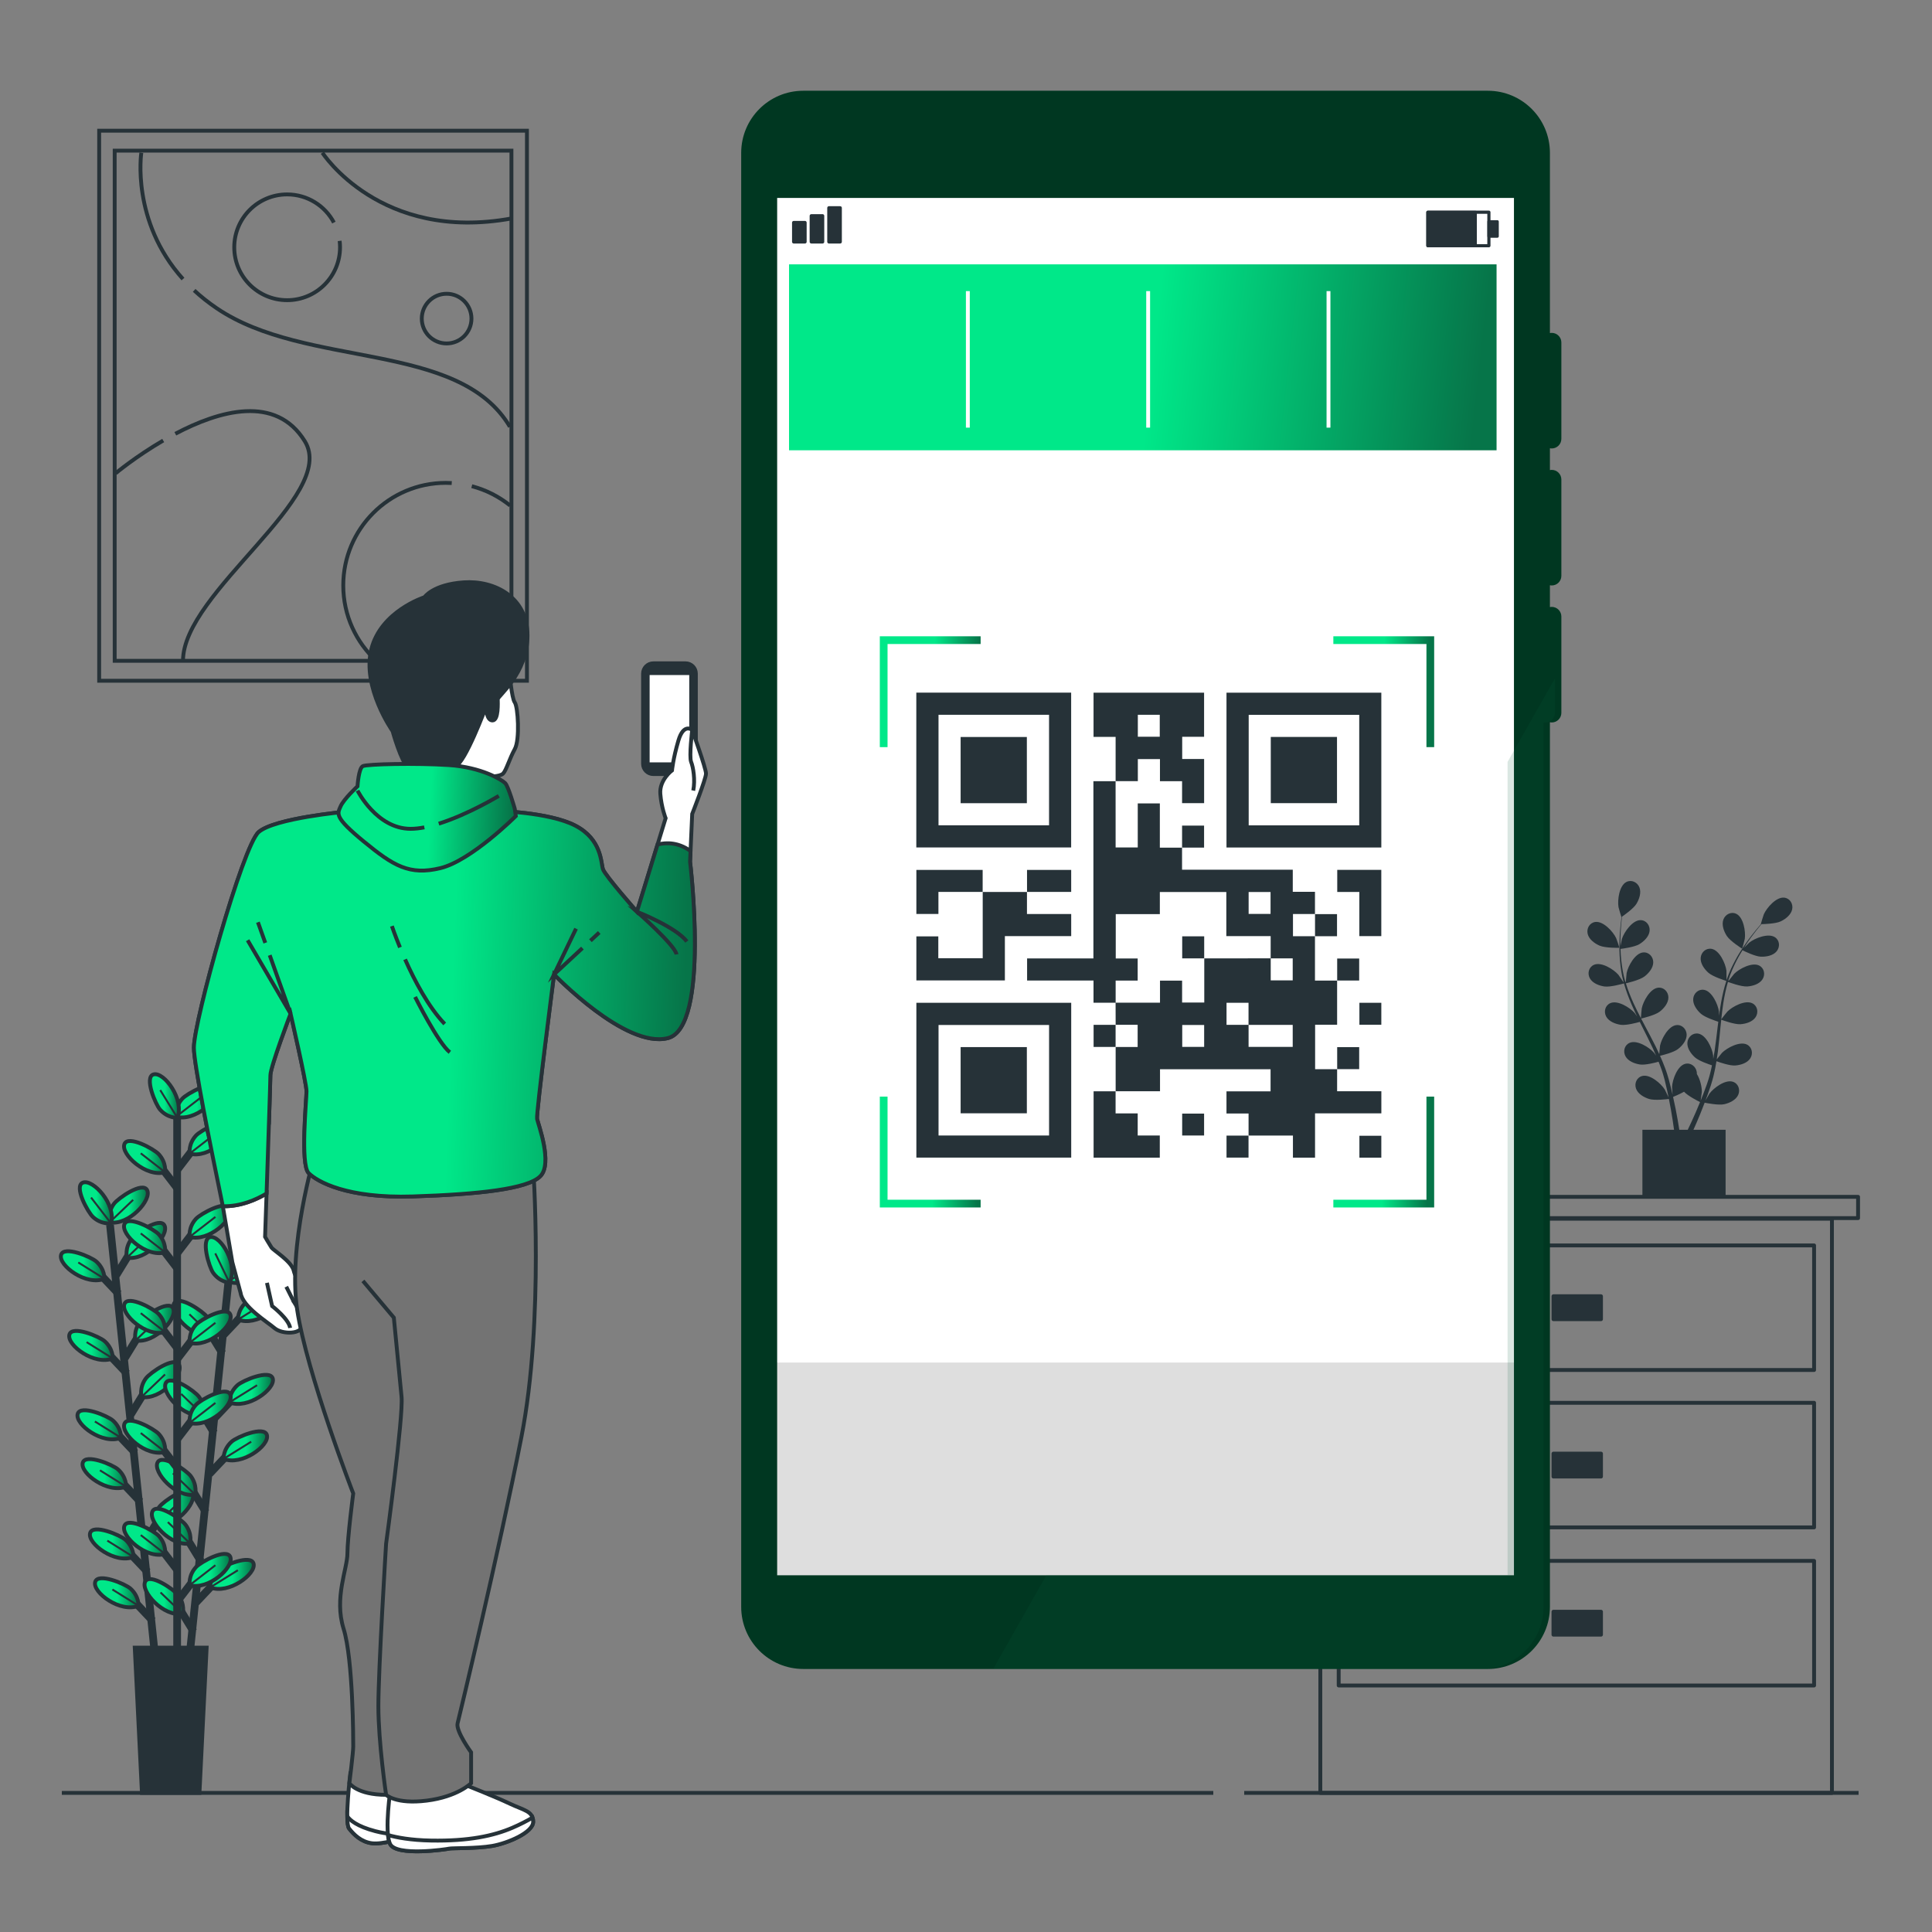 <svg width="500" height="500" viewBox="0 0 500 500" fill="none" xmlns="http://www.w3.org/2000/svg">
<rect x="0" y="0" width="500" height="500" fill="#808080" stroke="none"/>
<path d="M334.926 315.243H480.867V309.742H334.926V315.243Z" stroke="#263238" stroke-miterlimit="10" stroke-linecap="round" stroke-linejoin="round"/>
<path d="M341.699 464H474.102V315.4H341.699V464Z" stroke="#263238" stroke-miterlimit="10" stroke-linecap="round" stroke-linejoin="round"/>
<path d="M346.452 354.556H469.484V322.313H346.452V354.556Z" stroke="#263238" stroke-miterlimit="10" stroke-linecap="round" stroke-linejoin="round"/>
<path d="M402.033 341.404H414.336V335.465H402.033V341.404Z" fill="#263238" stroke="#263238" stroke-miterlimit="10" stroke-linecap="round" stroke-linejoin="round"/>
<path d="M346.452 395.284H469.484V363.041H346.452V395.284Z" stroke="#263238" stroke-miterlimit="10" stroke-linecap="round" stroke-linejoin="round"/>
<path d="M402.033 382.133H414.336V376.193H402.033V382.133Z" fill="#263238" stroke="#263238" stroke-miterlimit="10" stroke-linecap="round" stroke-linejoin="round"/>
<path d="M346.452 436.2H469.484V403.957H346.452V436.2Z" stroke="#263238" stroke-miterlimit="10" stroke-linecap="round" stroke-linejoin="round"/>
<path d="M402.033 423.05H414.336V417.111H402.033V423.05Z" fill="#263238" stroke="#263238" stroke-miterlimit="10" stroke-linecap="round" stroke-linejoin="round"/>
<path d="M413.963 244.728C415.454 245.38 419.103 245.298 419.106 245.298C419.144 245.297 418.322 242.909 418.253 242.765C417.452 241.09 414.921 238.325 412.861 238.604C411.377 238.805 410.552 240.29 410.887 241.687C411.228 243.112 412.692 244.172 413.963 244.728Z" fill="#263238"/>
<path d="M450.87 245.53C450.902 245.55 451.534 243.105 451.556 242.946C451.812 241.107 451.226 237.405 449.354 236.501C448.006 235.85 446.498 236.633 446.007 237.983C445.505 239.362 446.141 241.054 446.895 242.218C447.779 243.584 450.868 245.529 450.87 245.53Z" fill="#263238"/>
<path d="M461.755 232.308C459.688 232.086 457.232 234.918 456.477 236.614C456.412 236.761 455.655 239.17 455.693 239.169C455.693 239.169 455.728 239.169 455.737 239.169C455.346 239.613 454.932 240.094 454.49 240.628C453.682 241.621 452.777 242.751 451.876 244.047C450.972 245.339 450.026 246.769 449.166 248.365C448.301 249.963 447.474 251.689 446.851 253.577C446.844 253.598 446.839 253.622 446.832 253.643C446.842 253.034 446.816 251.331 446.799 251.2C446.561 249.359 445.018 245.942 442.973 245.564C441.5 245.292 440.253 246.446 440.136 247.878C440.016 249.34 441.077 250.804 442.111 251.728C443.277 252.77 446.514 253.778 446.772 253.858C446.195 255.662 445.75 257.56 445.405 259.505C445.207 260.617 445.041 261.743 444.89 262.875C444.882 262.348 444.871 261.878 444.863 261.812C444.624 259.971 443.082 256.554 441.037 256.177C439.564 255.905 438.317 257.059 438.2 258.491C438.08 259.954 439.141 261.417 440.175 262.341C441.224 263.278 443.966 264.194 444.695 264.426C444.641 264.861 444.583 265.294 444.531 265.729C444.281 267.815 444.042 269.898 443.744 271.934C443.64 272.652 443.51 273.354 443.383 274.058C443.376 273.59 443.366 273.196 443.358 273.136C443.119 271.295 441.577 267.878 439.532 267.501C438.059 267.229 436.812 268.382 436.695 269.815C436.575 271.277 437.636 272.741 438.67 273.665C439.671 274.559 442.195 275.427 443.06 275.707C442.908 276.423 442.758 277.141 442.578 277.829C442.445 278.296 442.349 278.754 442.19 279.216C442.042 279.676 441.894 280.131 441.749 280.582C441.437 281.44 441.12 282.328 440.794 283.158C440.572 283.737 440.35 284.284 440.127 284.836C440.239 284.123 440.43 282.723 440.433 282.604C440.462 281.371 440.024 279.366 439.152 277.957C439.157 277.775 439.147 277.593 439.118 277.413C438.89 275.995 437.557 274.941 436.11 275.326C434.101 275.861 432.827 279.387 432.732 281.24C432.726 281.349 432.798 282.543 432.856 283.295C432.755 282.858 432.662 282.433 432.552 281.984C432.341 281.096 432.105 280.215 431.854 279.267C431.717 278.813 431.578 278.355 431.438 277.893C431.309 277.431 431.114 276.96 430.953 276.488C430.556 275.402 430.1 274.321 429.617 273.241C430.394 273.055 433.146 272.353 434.251 271.505C435.351 270.661 436.517 269.28 436.507 267.813C436.497 266.376 435.339 265.133 433.85 265.294C431.784 265.518 429.99 268.81 429.615 270.629C429.591 270.742 429.469 272.077 429.416 272.811C429.12 272.164 428.829 271.518 428.509 270.873C427.585 269.013 426.592 267.159 425.61 265.305C425.309 264.737 425.016 264.168 424.72 263.599C424.997 263.536 428.286 262.773 429.523 261.823C430.623 260.979 431.789 259.598 431.779 258.131C431.769 256.694 430.611 255.451 429.122 255.613C427.055 255.838 425.262 259.13 424.887 260.948C424.859 261.085 424.685 263.006 424.665 263.496C424.014 262.243 423.377 260.988 422.8 259.726C422.001 257.985 421.312 256.233 420.771 254.486C420.9 254.457 424.336 253.676 425.604 252.703C426.704 251.859 427.871 250.478 427.86 249.011C427.85 247.574 426.692 246.331 425.203 246.492C423.136 246.716 421.343 250.009 420.968 251.826C420.943 251.946 420.81 253.41 420.762 254.107C420.697 254.114 420.709 254.113 420.644 254.12C420.087 252.241 419.783 250.352 419.587 248.569C419.471 247.537 419.418 246.543 419.388 245.576C420.043 245.496 423.031 245.098 424.269 244.349C425.455 243.631 426.766 242.387 426.917 240.927C427.064 239.498 426.05 238.134 424.553 238.132C422.474 238.128 420.33 241.204 419.758 242.969C419.727 243.065 419.518 244.076 419.377 244.815C419.37 244.378 419.355 243.928 419.357 243.509C419.36 241.937 419.459 240.498 419.558 239.224C419.62 238.5 419.69 237.847 419.762 237.236C420.364 236.822 422.768 235.125 423.507 233.912C424.229 232.728 424.819 231.02 424.28 229.655C423.752 228.318 422.224 227.576 420.894 228.263C419.047 229.218 418.562 232.935 418.867 234.766C418.893 234.924 419.591 237.351 419.622 237.33C419.622 237.33 419.651 237.31 419.658 237.305C419.577 237.891 419.497 238.521 419.423 239.21C419.297 240.484 419.165 241.925 419.128 243.504C419.087 245.081 419.087 246.795 419.249 248.601C419.41 250.411 419.671 252.307 420.193 254.226C420.199 254.248 420.208 254.27 420.214 254.291C419.887 253.777 418.925 252.371 418.839 252.272C417.624 250.868 414.453 248.87 412.539 249.682C411.16 250.267 410.757 251.918 411.449 253.177C412.156 254.463 413.848 255.099 415.22 255.299C416.767 255.524 420.024 254.58 420.282 254.504C420.796 256.327 421.471 258.156 422.257 259.969C422.705 261.006 423.188 262.037 423.686 263.064C423.389 262.629 423.12 262.242 423.077 262.192C421.862 260.788 418.69 258.79 416.777 259.602C415.398 260.187 414.995 261.838 415.687 263.097C416.394 264.383 418.086 265.019 419.458 265.219C420.85 265.422 423.642 264.673 424.379 264.465C424.574 264.857 424.764 265.251 424.961 265.642C425.904 267.519 426.853 269.389 427.728 271.251C428.037 271.907 428.316 272.565 428.599 273.221C428.335 272.835 428.109 272.512 428.069 272.466C426.855 271.062 423.683 269.064 421.769 269.876C420.39 270.461 419.987 272.112 420.679 273.371C421.386 274.657 423.078 275.293 424.45 275.493C425.778 275.687 428.362 275.018 429.238 274.775C429.507 275.456 429.777 276.138 430.007 276.81C430.154 277.273 430.327 277.708 430.448 278.181C430.578 278.647 430.707 279.107 430.834 279.564C431.047 280.452 431.272 281.367 431.458 282.239C431.592 282.844 431.708 283.423 431.828 284.007C431.529 283.35 430.915 282.077 430.852 281.977C429.864 280.405 427.032 277.95 425.017 278.463C423.566 278.833 422.917 280.403 423.41 281.752C423.914 283.13 425.49 284.015 426.816 284.421C428.276 284.867 431.508 284.459 431.911 284.406C432.105 285.372 432.284 286.313 432.439 287.204C432.783 289.157 433.043 290.907 433.242 292.392H425.052V309.618H446.585V292.392H438.259C438.799 291.193 439.391 289.83 440.008 288.32C440.389 287.395 440.777 286.399 441.166 285.373C441.557 285.455 444.757 286.105 446.248 285.768C447.6 285.462 449.238 284.697 449.843 283.361C450.436 282.052 449.905 280.438 448.486 279.961C446.516 279.299 443.508 281.537 442.406 283.03C442.341 283.118 441.743 284.153 441.375 284.812C441.532 284.392 441.689 283.986 441.845 283.551C442.16 282.694 442.448 281.829 442.762 280.9C442.898 280.446 443.035 279.987 443.173 279.524C443.32 279.068 443.418 278.567 443.544 278.084C443.812 276.959 444.029 275.806 444.221 274.639C444.972 274.913 447.654 275.846 449.044 275.748C450.427 275.651 452.162 275.143 452.962 273.913C453.746 272.709 453.466 271.033 452.135 270.347C450.288 269.394 446.976 271.151 445.66 272.46C445.578 272.541 444.739 273.587 444.29 274.17C444.4 273.468 444.514 272.768 444.602 272.053C444.858 269.992 445.053 267.898 445.256 265.81C445.318 265.17 445.388 264.534 445.455 263.896C445.721 263.996 448.885 265.174 450.441 265.065C451.824 264.968 453.559 264.46 454.36 263.23C455.144 262.026 454.864 260.35 453.533 259.664C451.686 258.711 448.373 260.468 447.058 261.777C446.959 261.876 445.755 263.382 445.467 263.78C445.615 262.376 445.776 260.978 445.991 259.606C446.285 257.713 446.677 255.872 447.189 254.116C447.313 254.163 450.609 255.407 452.203 255.295C453.586 255.198 455.321 254.69 456.122 253.46C456.906 252.256 456.626 250.58 455.295 249.894C453.447 248.941 450.136 250.698 448.82 252.007C448.734 252.093 447.815 253.239 447.391 253.795C447.333 253.765 447.344 253.77 447.286 253.74C447.857 251.866 448.647 250.123 449.466 248.527C449.939 247.602 450.443 246.744 450.951 245.921C451.541 246.216 454.253 247.533 455.699 247.59C457.084 247.645 458.864 247.331 459.795 246.197C460.707 245.086 460.613 243.39 459.365 242.561C457.633 241.411 454.149 242.793 452.697 243.95C452.618 244.013 451.887 244.741 451.361 245.279C451.596 244.911 451.832 244.527 452.065 244.178C452.934 242.868 453.811 241.723 454.596 240.714C455.047 240.144 455.466 239.638 455.863 239.168C456.593 239.155 459.534 239.066 460.82 238.462C462.075 237.873 463.51 236.773 463.813 235.337C464.109 233.931 463.244 232.468 461.755 232.308ZM438.872 287.836C438.124 289.558 437.413 291.085 436.785 292.387H434.603C434.366 290.851 434.057 289.023 433.649 286.973C433.456 285.992 433.231 284.947 432.989 283.876C433.232 283.78 434.61 283.222 435.831 282.54C436.895 283.692 439.621 285.041 439.974 285.212C439.603 286.124 439.234 287.008 438.872 287.836Z" fill="#263238"/>
<path d="M28.469 316.956L40.067 428.09" stroke="#263238" stroke-width="2" stroke-miterlimit="10"/>
<path d="M38.196 406.822L32.938 401.268" stroke="#263238" stroke-width="2" stroke-miterlimit="10"/>
<path d="M34.536 402.932C34.536 402.932 34.687 400.475 32.443 398.472C31.093 397.267 23.991 394.279 23.317 396.78C22.584 399.501 29.854 404.844 34.536 402.932Z" fill="url(#paint0_linear_5392_17403)" stroke="#263238" stroke-miterlimit="10"/>
<path d="M34.535 402.932L27.773 398.718" stroke="#263238" stroke-width="0.5" stroke-miterlimit="10"/>
<path d="M39.508 419.461L34.25 413.907" stroke="#263238" stroke-width="2" stroke-miterlimit="10"/>
<path d="M35.849 415.571C35.849 415.571 35.999 413.114 33.755 411.111C32.407 409.906 25.303 406.918 24.63 409.419C23.896 412.14 31.166 417.484 35.849 415.571Z" fill="url(#paint1_linear_5392_17403)" stroke="#263238" stroke-miterlimit="10"/>
<path d="M35.848 415.571L29.086 411.357" stroke="#263238" stroke-width="0.5" stroke-miterlimit="10"/>
<path d="M34.977 375.98L29.719 370.426" stroke="#263238" stroke-width="2" stroke-miterlimit="10"/>
<path d="M31.317 372.09C31.317 372.09 31.468 369.633 29.224 367.63C27.874 366.425 20.772 363.437 20.098 365.938C19.365 368.659 26.635 374.003 31.317 372.09Z" fill="url(#paint2_linear_5392_17403)" stroke="#263238" stroke-miterlimit="10"/>
<path d="M31.317 372.09L24.555 367.876" stroke="#263238" stroke-width="0.5" stroke-miterlimit="10"/>
<path d="M36.288 388.619L31.031 383.065" stroke="#263238" stroke-width="2" stroke-miterlimit="10"/>
<path d="M32.63 384.729C32.63 384.729 32.78 382.272 30.537 380.269C29.187 379.064 22.085 376.076 21.411 378.577C20.678 381.298 27.948 386.642 32.63 384.729Z" fill="url(#paint3_linear_5392_17403)" stroke="#263238" stroke-miterlimit="10"/>
<path d="M32.629 384.729L25.867 380.516" stroke="#263238" stroke-width="0.5" stroke-miterlimit="10"/>
<path d="M32.836 355.448L27.578 349.895" stroke="#263238" stroke-width="2" stroke-miterlimit="10"/>
<path d="M29.177 351.559C29.177 351.559 29.327 349.102 27.084 347.099C25.734 345.894 18.632 342.906 17.958 345.407C17.225 348.128 24.495 353.471 29.177 351.559Z" fill="url(#paint4_linear_5392_17403)" stroke="#263238" stroke-miterlimit="10"/>
<path d="M29.176 351.559L22.414 347.345" stroke="#263238" stroke-width="0.5" stroke-miterlimit="10"/>
<path d="M30.68 334.827L25.422 329.274" stroke="#263238" stroke-width="2" stroke-miterlimit="10"/>
<path d="M27.02 330.938C27.02 330.938 27.17 328.481 24.927 326.478C23.577 325.273 16.475 322.285 15.801 324.786C15.068 327.507 22.338 332.85 27.02 330.938Z" fill="url(#paint5_linear_5392_17403)" stroke="#263238" stroke-miterlimit="10"/>
<path d="M27.02 330.938L20.258 326.724" stroke="#263238" stroke-width="0.5" stroke-miterlimit="10"/>
<path d="M37.312 399.343L41.31 392.824" stroke="#263238" stroke-width="2" stroke-miterlimit="10"/>
<path d="M40.094 394.782C40.094 394.782 39.44 392.41 41.221 389.986C42.293 388.528 48.625 384.138 49.801 386.446C51.08 388.957 45.07 395.686 40.094 394.782Z" fill="url(#paint6_linear_5392_17403)" stroke="#263238" stroke-miterlimit="10"/>
<path d="M40.094 394.782L46.182 388.962" stroke="#263238" stroke-width="0.5" stroke-miterlimit="10"/>
<path d="M33.844 366.083L37.842 359.564" stroke="#263238" stroke-width="2" stroke-miterlimit="10"/>
<path d="M36.625 361.522C36.625 361.522 35.971 359.15 37.752 356.726C38.824 355.268 45.156 350.878 46.332 353.186C47.611 355.697 41.601 362.426 36.625 361.522Z" fill="url(#paint7_linear_5392_17403)" stroke="#263238" stroke-miterlimit="10"/>
<path d="M36.625 361.522L42.713 355.702" stroke="#263238" stroke-width="0.5" stroke-miterlimit="10"/>
<path d="M32.312 351.467L36.31 344.947" stroke="#263238" stroke-width="2" stroke-miterlimit="10"/>
<path d="M35.086 346.905C35.086 346.905 34.432 344.532 36.213 342.109C37.285 340.651 43.617 336.261 44.794 338.569C46.072 341.08 40.063 347.81 35.086 346.905Z" fill="url(#paint8_linear_5392_17403)" stroke="#263238" stroke-miterlimit="10"/>
<path d="M35.094 346.905L41.183 341.086" stroke="#263238" stroke-width="0.5" stroke-miterlimit="10"/>
<path d="M30.078 330.039L34.076 323.52" stroke="#263238" stroke-width="2" stroke-miterlimit="10"/>
<path d="M32.859 325.477C32.859 325.477 32.205 323.105 33.986 320.681C35.058 319.223 41.391 314.833 42.566 317.141C43.846 319.652 37.835 326.382 32.859 325.477Z" fill="url(#paint9_linear_5392_17403)" stroke="#263238" stroke-miterlimit="10"/>
<path d="M32.859 325.477L38.948 319.658" stroke="#263238" stroke-width="0.5" stroke-miterlimit="10"/>
<path d="M28.367 316.339C28.367 316.339 27.713 313.967 29.494 311.543C30.566 310.085 36.898 305.695 38.074 308.003C39.353 310.514 33.343 317.243 28.367 316.339Z" fill="url(#paint10_linear_5392_17403)" stroke="#263238" stroke-miterlimit="10"/>
<path d="M28.367 316.339L34.455 310.519" stroke="#263238" stroke-width="0.5" stroke-miterlimit="10"/>
<path d="M28.722 316.59C28.722 316.59 26.294 316.992 24.071 314.966C22.733 313.747 19.031 306.989 21.45 306.062C24.081 305.053 30.143 311.736 28.722 316.59Z" fill="url(#paint11_linear_5392_17403)" stroke="#263238" stroke-miterlimit="10"/>
<path d="M28.72 316.59L23.57 309.924" stroke="#263238" stroke-width="0.5" stroke-miterlimit="10"/>
<path d="M59.056 332.261L47.523 443.401" stroke="#263238" stroke-width="2" stroke-miterlimit="10"/>
<path d="M50.072 422.204L46.07 415.687" stroke="#263238" stroke-width="2" stroke-miterlimit="10"/>
<path d="M47.293 417.644C47.293 417.644 47.946 415.271 46.163 412.849C45.091 411.392 38.755 407.005 37.58 409.314C36.303 411.826 42.317 418.552 47.293 417.644Z" fill="url(#paint12_linear_5392_17403)" stroke="#263238" stroke-miterlimit="10"/>
<path d="M47.297 417.644L41.547 412.129" stroke="#263238" stroke-width="0.5" stroke-miterlimit="10"/>
<path d="M53.274 391.36L49.273 384.843" stroke="#263238" stroke-width="2" stroke-miterlimit="10"/>
<path d="M50.496 386.801C50.496 386.801 51.149 384.428 49.366 382.006C48.294 380.549 41.958 376.162 40.783 378.471C39.507 380.982 45.521 387.708 50.496 386.801Z" fill="url(#paint13_linear_5392_17403)" stroke="#263238" stroke-miterlimit="10"/>
<path d="M50.499 386.801L44.75 381.285" stroke="#263238" stroke-width="0.5" stroke-miterlimit="10"/>
<path d="M51.963 404L47.961 397.483" stroke="#263238" stroke-width="2" stroke-miterlimit="10"/>
<path d="M49.184 399.44C49.184 399.44 49.837 397.067 48.054 394.645C46.982 393.188 40.646 388.801 39.471 391.11C38.194 393.622 44.208 400.348 49.184 399.44Z" fill="url(#paint14_linear_5392_17403)" stroke="#263238" stroke-miterlimit="10"/>
<path d="M49.188 399.44L43.438 393.925" stroke="#263238" stroke-width="0.5" stroke-miterlimit="10"/>
<path d="M55.4 370.828L51.398 364.311" stroke="#263238" stroke-width="2" stroke-miterlimit="10"/>
<path d="M52.621 366.268C52.621 366.268 53.274 363.895 51.491 361.473C50.419 360.016 44.083 355.629 42.908 357.938C41.631 360.45 47.645 367.175 52.621 366.268Z" fill="url(#paint15_linear_5392_17403)" stroke="#263238" stroke-miterlimit="10"/>
<path d="M52.625 366.268L46.875 360.752" stroke="#263238" stroke-width="0.5" stroke-miterlimit="10"/>
<path d="M57.541 350.206L53.539 343.689" stroke="#263238" stroke-width="2" stroke-miterlimit="10"/>
<path d="M54.762 345.646C54.762 345.646 55.415 343.273 53.632 340.851C52.56 339.394 46.224 335.007 45.049 337.316C43.772 339.827 49.786 346.553 54.762 345.646Z" fill="url(#paint16_linear_5392_17403)" stroke="#263238" stroke-miterlimit="10"/>
<path d="M54.766 345.646L49.016 340.13" stroke="#263238" stroke-width="0.5" stroke-miterlimit="10"/>
<path d="M50.75 414.704L56.004 409.148" stroke="#263238" stroke-width="2" stroke-miterlimit="10"/>
<path d="M54.408 410.813C54.408 410.813 54.256 408.357 56.498 406.352C57.847 405.146 64.948 402.154 65.623 404.655C66.358 407.375 59.091 412.722 54.408 410.813Z" fill="url(#paint17_linear_5392_17403)" stroke="#263238" stroke-miterlimit="10"/>
<path d="M54.406 410.813L61.563 406.371" stroke="#263238" stroke-width="0.5" stroke-miterlimit="10"/>
<path d="M54.203 381.442L59.458 375.885" stroke="#263238" stroke-width="2" stroke-miterlimit="10"/>
<path d="M57.861 377.55C57.861 377.55 57.709 375.093 59.952 373.089C61.3 371.883 68.401 368.891 69.076 371.392C69.812 374.112 62.545 379.46 57.861 377.55Z" fill="url(#paint18_linear_5392_17403)" stroke="#263238" stroke-miterlimit="10"/>
<path d="M57.859 377.55L65.016 373.109" stroke="#263238" stroke-width="0.5" stroke-miterlimit="10"/>
<path d="M55.719 366.825L60.974 361.268" stroke="#263238" stroke-width="2" stroke-miterlimit="10"/>
<path d="M59.377 362.933C59.377 362.933 59.225 360.476 61.467 358.472C62.816 357.266 69.917 354.274 70.593 356.775C71.327 359.495 64.06 364.843 59.377 362.933Z" fill="url(#paint19_linear_5392_17403)" stroke="#263238" stroke-miterlimit="10"/>
<path d="M59.375 362.933L66.532 358.492" stroke="#263238" stroke-width="0.5" stroke-miterlimit="10"/>
<path d="M57.938 345.395L63.191 339.839" stroke="#263238" stroke-width="2" stroke-miterlimit="10"/>
<path d="M61.596 341.504C61.596 341.504 61.444 339.047 63.686 337.043C65.035 335.837 72.136 332.845 72.811 335.346C73.546 338.066 66.279 343.414 61.596 341.504Z" fill="url(#paint20_linear_5392_17403)" stroke="#263238" stroke-miterlimit="10"/>
<path d="M61.602 341.504L68.758 337.063" stroke="#263238" stroke-width="0.5" stroke-miterlimit="10"/>
<path d="M59.088 331.637C59.088 331.637 58.936 329.18 61.178 327.176C62.527 325.97 69.628 322.978 70.303 325.479C71.038 328.199 63.771 333.547 59.088 331.637Z" fill="url(#paint21_linear_5392_17403)" stroke="#263238" stroke-miterlimit="10"/>
<path d="M59.086 331.637L66.243 327.195" stroke="#263238" stroke-width="0.5" stroke-miterlimit="10"/>
<path d="M59.381 331.955C59.381 331.955 56.922 331.849 55.164 329.409C54.106 327.941 51.875 320.565 54.433 320.156C57.215 319.71 61.771 327.498 59.381 331.955Z" fill="url(#paint22_linear_5392_17403)" stroke="#263238" stroke-miterlimit="10"/>
<path d="M59.377 331.955L55.711 324.372" stroke="#263238" stroke-width="0.5" stroke-miterlimit="10"/>
<path d="M45.844 287.004V427.548" stroke="#263238" stroke-width="2" stroke-miterlimit="10"/>
<path d="M45.951 406.417L41.297 400.347" stroke="#263238" stroke-width="2" stroke-miterlimit="10"/>
<path d="M42.717 402.168C42.717 402.168 43.122 399.74 41.099 397.515C39.882 396.176 33.127 392.467 32.197 394.885C31.185 397.515 37.861 403.584 42.717 402.168Z" fill="url(#paint23_linear_5392_17403)" stroke="#263238" stroke-miterlimit="10"/>
<path d="M42.718 402.168L36.43 397.275" stroke="#263238" stroke-width="0.5" stroke-miterlimit="10"/>
<path d="M45.951 380.004L41.297 373.935" stroke="#263238" stroke-width="2" stroke-miterlimit="10"/>
<path d="M42.717 375.756C42.717 375.756 43.122 373.328 41.099 371.103C39.882 369.764 33.127 366.055 32.197 368.473C31.185 371.103 37.861 377.172 42.717 375.756Z" fill="url(#paint24_linear_5392_17403)" stroke="#263238" stroke-miterlimit="10"/>
<path d="M42.718 375.756L36.43 370.863" stroke="#263238" stroke-width="0.5" stroke-miterlimit="10"/>
<path d="M45.951 348.995L41.297 342.926" stroke="#263238" stroke-width="2" stroke-miterlimit="10"/>
<path d="M42.717 344.747C42.717 344.747 43.122 342.319 41.099 340.094C39.882 338.755 33.127 335.046 32.197 337.464C31.185 340.094 37.861 346.163 42.717 344.747Z" fill="url(#paint25_linear_5392_17403)" stroke="#263238" stroke-miterlimit="10"/>
<path d="M42.718 344.747L36.43 339.854" stroke="#263238" stroke-width="0.5" stroke-miterlimit="10"/>
<path d="M45.951 328.352L41.297 322.283" stroke="#263238" stroke-width="2" stroke-miterlimit="10"/>
<path d="M42.717 324.104C42.717 324.104 43.122 321.676 41.099 319.451C39.882 318.112 33.127 314.403 32.197 316.821C31.185 319.451 37.861 325.52 42.717 324.104Z" fill="url(#paint26_linear_5392_17403)" stroke="#263238" stroke-miterlimit="10"/>
<path d="M42.718 324.104L36.43 319.211" stroke="#263238" stroke-width="0.5" stroke-miterlimit="10"/>
<path d="M45.951 307.619L41.297 301.55" stroke="#263238" stroke-width="2" stroke-miterlimit="10"/>
<path d="M42.717 303.371C42.717 303.371 43.122 300.943 41.099 298.718C39.882 297.379 33.127 293.67 32.197 296.088C31.185 298.718 37.861 304.787 42.717 303.371Z" fill="url(#paint27_linear_5392_17403)" stroke="#263238" stroke-miterlimit="10"/>
<path d="M42.718 303.371L36.43 298.478" stroke="#263238" stroke-width="0.5" stroke-miterlimit="10"/>
<path d="M45.852 414.482L50.505 408.413" stroke="#263238" stroke-width="2" stroke-miterlimit="10"/>
<path d="M49.088 410.233C49.088 410.233 48.683 407.805 50.706 405.58C51.923 404.241 58.678 400.532 59.608 402.95C60.619 405.58 53.943 411.649 49.088 410.233Z" fill="url(#paint28_linear_5392_17403)" stroke="#263238" stroke-miterlimit="10"/>
<path d="M49.086 410.233L55.746 405.077" stroke="#263238" stroke-width="0.5" stroke-miterlimit="10"/>
<path d="M45.852 372.475L50.505 366.406" stroke="#263238" stroke-width="2" stroke-miterlimit="10"/>
<path d="M49.088 368.226C49.088 368.226 48.683 365.798 50.706 363.573C51.923 362.234 58.678 358.525 59.608 360.943C60.619 363.573 53.943 369.643 49.088 368.226Z" fill="url(#paint29_linear_5392_17403)" stroke="#263238" stroke-miterlimit="10"/>
<path d="M49.086 368.226L55.746 363.07" stroke="#263238" stroke-width="0.5" stroke-miterlimit="10"/>
<path d="M45.852 351.742L50.505 345.673" stroke="#263238" stroke-width="2" stroke-miterlimit="10"/>
<path d="M49.088 347.493C49.088 347.493 48.683 345.065 50.706 342.84C51.923 341.501 58.678 337.792 59.608 340.21C60.619 342.841 53.943 348.91 49.088 347.493Z" fill="url(#paint30_linear_5392_17403)" stroke="#263238" stroke-miterlimit="10"/>
<path d="M49.086 347.493L55.746 342.337" stroke="#263238" stroke-width="0.5" stroke-miterlimit="10"/>
<path d="M45.852 324.338L50.505 318.269" stroke="#263238" stroke-width="2" stroke-miterlimit="10"/>
<path d="M49.088 320.09C49.088 320.09 48.683 317.662 50.706 315.437C51.923 314.098 58.678 310.389 59.608 312.807C60.619 315.437 53.943 321.506 49.088 320.09Z" fill="url(#paint31_linear_5392_17403)" stroke="#263238" stroke-miterlimit="10"/>
<path d="M49.086 320.09L55.746 314.934" stroke="#263238" stroke-width="0.5" stroke-miterlimit="10"/>
<path d="M45.844 302.794L50.497 296.725" stroke="#263238" stroke-width="2" stroke-miterlimit="10"/>
<path d="M49.088 298.546C49.088 298.546 48.683 296.118 50.706 293.893C51.923 292.554 58.678 288.845 59.608 291.263C60.619 293.893 53.943 299.962 49.088 298.546Z" fill="url(#paint32_linear_5392_17403)" stroke="#263238" stroke-miterlimit="10"/>
<path d="M49.086 298.546L55.746 293.389" stroke="#263238" stroke-width="0.5" stroke-miterlimit="10"/>
<path d="M45.564 288.99C45.564 288.99 45.159 286.562 47.182 284.337C48.399 282.998 55.153 279.289 56.084 281.707C57.096 284.337 50.42 290.407 45.564 288.99Z" fill="url(#paint33_linear_5392_17403)" stroke="#263238" stroke-miterlimit="10"/>
<path d="M45.57 288.99L52.23 283.834" stroke="#263238" stroke-width="0.5" stroke-miterlimit="10"/>
<path d="M45.893 289.277C45.893 289.277 43.436 289.425 41.435 287.18C40.231 285.829 37.251 278.723 39.753 278.052C42.475 277.321 47.811 284.597 45.893 289.277Z" fill="url(#paint34_linear_5392_17403)" stroke="#263238" stroke-miterlimit="10"/>
<path d="M45.898 289.277L41.469 282.113" stroke="#263238" stroke-width="0.5" stroke-miterlimit="10"/>
<path d="M51.62 464H36.735L34.875 426.409H53.48L51.62 464Z" fill="#263238" stroke="#263238" stroke-miterlimit="10"/>
<path d="M115.08 176.179H25.664V33.826H136.374V176.179H120.896" stroke="#263238" stroke-miterlimit="10"/>
<path d="M132.36 38.988H29.68V171.017H132.36V38.988Z" stroke="#263238" stroke-miterlimit="10"/>
<path d="M50.25 75.152C51.971 76.746 53.902 78.291 56.067 79.76C79.293 95.52 118.694 88.055 131.965 110.451" stroke="#263238" stroke-miterlimit="10"/>
<path d="M36.572 39.53C36.572 39.53 33.872 57.229 47.352 72.217" stroke="#263238" stroke-miterlimit="10"/>
<path d="M45.375 112.261C56.704 106.277 71.374 102.03 78.881 114.184C87.591 128.285 47.36 153.17 47.36 171.004" stroke="#263238" stroke-miterlimit="10"/>
<path d="M29.938 122.479C29.938 122.479 35.105 118.164 42.239 114.003" stroke="#263238" stroke-miterlimit="10"/>
<path d="M83.438 39.53C83.438 39.53 98.368 62.756 132.378 56.534" stroke="#263238" stroke-miterlimit="10"/>
<path d="M87.899 62.341C87.965 62.885 87.999 63.438 87.999 64C87.999 71.559 81.871 77.687 74.312 77.687C66.753 77.687 60.625 71.559 60.625 64C60.625 56.441 66.753 50.313 74.312 50.313C79.56 50.313 84.118 53.267 86.415 57.602" stroke="#263238" stroke-miterlimit="10"/>
<path d="M122.013 82.456C122.013 86.006 119.135 88.884 115.585 88.884C112.035 88.884 109.156 86.006 109.156 82.456C109.156 78.906 112.034 76.027 115.585 76.027C119.135 76.028 122.013 78.906 122.013 82.456Z" stroke="#263238" stroke-miterlimit="10"/>
<path d="M122.094 125.826C125.768 126.785 129.133 128.511 132.005 130.823" stroke="#263238" stroke-miterlimit="10"/>
<path d="M97.462 171.095C92.161 166.242 88.836 159.265 88.836 151.511C88.836 136.851 100.72 124.967 115.38 124.967C115.894 124.967 116.404 124.982 116.91 125.01" stroke="#263238" stroke-miterlimit="10"/>
<path d="M322 464H481" stroke="#263238" stroke-miterlimit="10"/>
<path d="M16 464H314" stroke="#263238" stroke-miterlimit="10"/>
<path d="M395.529 42.499H193.703V416.389H395.529V42.499Z" fill="white"/>
<path d="M395.529 352.627H193.703V416.389H395.529V352.627Z" fill="#DEDEDE"/>
<path d="M401.586 116.062C402.963 116.062 404.079 114.946 404.079 113.569V88.638C404.079 87.261 402.963 86.145 401.586 86.145C401.426 86.145 401.27 86.163 401.118 86.192V39.56C401.118 30.683 393.921 23.486 385.044 23.486H207.894C199.016 23.486 191.82 30.683 191.82 39.56V415.854C191.82 424.731 199.017 431.928 207.894 431.928H385.044C393.922 431.928 401.118 424.731 401.118 415.854V186.928C401.27 186.957 401.425 186.975 401.586 186.975C402.963 186.975 404.079 185.859 404.079 184.482V159.552C404.079 158.175 402.963 157.059 401.586 157.059C401.426 157.059 401.27 157.077 401.118 157.106V151.472C401.27 151.501 401.425 151.519 401.586 151.519C402.963 151.519 404.079 150.403 404.079 149.026V124.096C404.079 122.719 402.963 121.603 401.586 121.603C401.426 121.603 401.27 121.621 401.118 121.65V116.016C401.27 116.043 401.425 116.062 401.586 116.062ZM391.809 407.685H201.128V51.223H391.81V407.685H391.809Z" fill="#003721"/>
<path d="M385.326 54.921H369.516V63.591H385.326V54.921Z" stroke="#263238" stroke-width="0.821" stroke-miterlimit="10" stroke-linecap="round" stroke-linejoin="round"/>
<path d="M381.846 54.921H369.516V63.591H381.846V54.921Z" fill="#263238" stroke="#263238" stroke-width="0.725" stroke-miterlimit="10" stroke-linecap="round" stroke-linejoin="round"/>
<path d="M387.524 57.347H385.297V61.165H387.524V57.347Z" fill="#263238" stroke="#263238" stroke-width="0.725" stroke-miterlimit="10" stroke-linecap="round" stroke-linejoin="round"/>
<path d="M208.32 57.611H205.422V62.58H208.32V57.611Z" fill="#263238" stroke="#263238" stroke-width="0.883" stroke-miterlimit="10" stroke-linecap="round" stroke-linejoin="round"/>
<path d="M212.876 55.866H209.977V62.58H212.876V55.866Z" fill="#263238" stroke="#263238" stroke-width="0.883" stroke-miterlimit="10" stroke-linecap="round" stroke-linejoin="round"/>
<path d="M217.43 53.804H214.531V62.58H217.43V53.804Z" fill="#263238" stroke="#263238" stroke-width="0.883" stroke-miterlimit="10" stroke-linecap="round" stroke-linejoin="round"/>
<path d="M387.31 68.413H204.203V116.532H387.31V68.413Z" fill="url(#paint35_linear_5392_17403)"/>
<path d="M250.477 75.34V110.673" stroke="white" stroke-miterlimit="10"/>
<path d="M297.141 75.34V110.673" stroke="white" stroke-miterlimit="10"/>
<path d="M343.812 75.34V110.673" stroke="white" stroke-miterlimit="10"/>
<path opacity="0.15" d="M399.464 186.928C399.616 186.957 399.772 186.975 399.932 186.975C401.309 186.975 402.425 185.859 402.425 184.482V175.549L390.156 197.185V407.685H270.786L257.039 431.928H383.39C392.267 431.928 399.464 424.731 399.464 415.854V186.928Z" fill="#07603E"/>
<path d="M288.731 282.432C288.731 278.606 288.731 274.78 288.73 270.953L288.716 270.966C290.618 270.966 292.52 270.966 294.422 270.966C294.422 269.016 294.422 267.134 294.422 265.219C292.497 265.219 290.607 265.219 288.716 265.219L288.73 265.232C288.726 263.317 288.72 261.402 288.714 259.487C292.527 259.487 296.341 259.487 300.207 259.487C300.207 257.549 300.207 255.665 300.207 253.782C302.131 253.782 304.003 253.782 305.927 253.782C305.927 255.688 305.927 257.571 305.927 259.458C307.863 259.458 309.746 259.458 311.664 259.458C311.664 255.623 311.664 251.821 311.664 248.019L311.65 248.033C311.892 248.03 312.135 248.025 312.377 248.025C317.872 248.022 323.366 248.019 328.861 248.017C328.861 249.919 328.861 251.821 328.861 253.726C330.796 253.726 332.678 253.726 334.553 253.726C334.553 251.812 334.553 249.93 334.553 248.031C332.627 248.031 330.737 248.031 328.847 248.031C328.847 246.127 328.847 244.224 328.847 242.268C324.995 242.268 321.201 242.268 317.371 242.268C317.371 238.432 317.371 234.649 317.371 230.858C311.63 230.858 305.925 230.858 300.167 230.858C300.167 232.774 300.167 234.658 300.167 236.576C296.331 236.576 292.548 236.576 288.755 236.576C288.755 240.406 288.755 244.2 288.755 248.048C290.671 248.048 292.555 248.048 294.429 248.048C294.429 249.974 294.429 251.846 294.429 253.771C292.519 253.771 290.635 253.771 288.728 253.771C288.728 255.717 288.728 257.609 288.728 259.501C286.836 259.501 284.945 259.501 283 259.501C283 257.579 283 255.696 283 253.762C277.243 253.762 271.54 253.762 265.812 253.762C265.812 251.839 265.812 249.968 265.812 248.045C271.517 248.045 277.222 248.045 282.972 248.045C282.972 232.737 282.972 217.481 282.972 202.168C284.921 202.168 286.824 202.168 288.728 202.168L288.714 202.154C288.717 207.674 288.719 213.194 288.722 218.713C288.722 218.906 288.722 219.098 288.722 219.324C290.631 219.324 292.514 219.324 294.449 219.324C294.449 215.528 294.449 211.734 294.449 207.916C296.372 207.916 298.244 207.916 300.167 207.916C300.167 211.706 300.167 215.5 300.167 219.367C302.121 219.367 304.024 219.367 305.927 219.367L305.913 219.353C305.913 221.245 305.913 223.137 305.913 225.08C315.48 225.08 325.007 225.08 334.569 225.08C334.569 227.003 334.569 228.875 334.569 230.801C336.488 230.801 338.372 230.801 340.313 230.801C340.313 232.757 340.313 234.661 340.313 236.565L340.327 236.552C338.425 236.552 336.523 236.552 334.621 236.552C334.621 238.502 334.621 240.384 334.621 242.299C336.546 242.299 338.436 242.299 340.327 242.299L340.313 242.286C340.313 246.088 340.313 249.891 340.313 253.767C342.253 253.767 344.156 253.767 346.059 253.767L346.045 253.753C346.045 257.553 346.045 261.353 346.045 265.204C344.149 265.204 342.267 265.204 340.352 265.204C340.352 269.046 340.352 272.838 340.352 276.7C342.254 276.7 344.156 276.7 346.059 276.7L346.045 276.686C346.045 278.578 346.045 280.47 346.045 282.414C349.879 282.414 353.674 282.414 357.494 282.414C357.494 284.339 357.494 286.211 357.494 288.135C351.795 288.135 346.09 288.135 340.332 288.135C340.332 291.981 340.332 295.776 340.332 299.597C338.407 299.597 336.535 299.597 334.61 299.597C334.61 297.723 334.61 295.839 334.61 293.882C330.743 293.882 326.929 293.882 323.114 293.882L323.128 293.896C323.128 292.004 323.128 290.112 323.128 288.167C321.205 288.167 319.321 288.167 317.412 288.167C317.412 286.242 317.412 284.37 317.412 282.445C321.201 282.445 324.996 282.445 328.822 282.445C328.822 280.509 328.822 278.626 328.822 276.716C319.294 276.716 309.779 276.716 300.211 276.716C300.211 278.591 300.211 280.475 300.211 282.415C296.344 282.415 292.529 282.415 288.715 282.415L288.731 282.432ZM323.117 265.235C323.117 263.333 323.117 261.431 323.117 259.526C321.182 259.526 319.301 259.526 317.425 259.526C317.425 261.44 317.425 263.322 317.425 265.221C319.351 265.221 321.242 265.221 323.132 265.221C323.132 267.123 323.132 269.025 323.132 270.928C326.977 270.928 330.767 270.928 334.553 270.928C334.553 269.013 334.553 267.131 334.553 265.235C330.717 265.235 326.917 265.235 323.117 265.235ZM311.634 265.262C309.712 265.262 307.829 265.262 305.961 265.262C305.961 267.179 305.961 269.062 305.961 270.934C307.871 270.934 309.742 270.934 311.634 270.934C311.634 269.037 311.634 267.166 311.634 265.262ZM323.145 236.525C325.067 236.525 326.948 236.525 328.817 236.525C328.817 234.608 328.817 232.725 328.817 230.853C326.907 230.853 325.036 230.853 323.145 230.853C323.145 232.75 323.145 234.621 323.145 236.525Z" fill="#263238"/>
<path d="M237.141 219.326C237.141 205.954 237.141 192.616 237.141 179.253C250.5 179.253 263.838 179.253 277.214 179.253C277.214 192.594 277.214 205.943 277.214 219.326C263.878 219.326 250.529 219.326 237.141 219.326ZM242.887 184.982C242.887 194.546 242.887 204.073 242.887 213.588C252.448 213.588 261.975 213.588 271.493 213.588C271.493 204.034 271.493 194.519 271.493 184.982C261.953 184.982 252.438 184.982 242.887 184.982Z" fill="#263238"/>
<path d="M357.486 219.339C344.116 219.339 330.778 219.339 317.414 219.339C317.414 205.981 317.414 192.643 317.414 179.266C330.753 179.266 344.102 179.266 357.486 179.266C357.486 192.601 357.486 205.95 357.486 219.339ZM351.767 184.995C342.201 184.995 332.674 184.995 323.161 184.995C323.161 194.556 323.161 204.083 323.161 213.6C332.715 213.6 342.231 213.6 351.767 213.6C351.767 204.059 351.767 194.544 351.767 184.995Z" fill="#263238"/>
<path d="M237.156 259.515C250.528 259.515 263.866 259.515 277.229 259.515C277.229 272.874 277.229 286.212 277.229 299.588C263.889 299.588 250.54 299.588 237.156 299.588C237.156 286.252 237.156 272.903 237.156 259.515ZM271.499 265.261C261.935 265.261 252.408 265.261 242.893 265.261C242.893 274.822 242.893 284.348 242.893 293.868C252.446 293.868 261.962 293.868 271.499 293.868C271.499 284.327 271.499 274.812 271.499 265.261Z" fill="#263238"/>
<path d="M288.721 202.169C288.721 198.366 288.721 194.562 288.721 190.705C286.802 190.705 284.918 190.705 283.008 190.705C283.008 186.868 283.008 183.085 283.008 179.264C292.53 179.264 302.058 179.264 311.617 179.264C311.617 183.053 311.617 186.848 311.617 190.679C309.733 190.679 307.861 190.679 305.952 190.679C305.952 192.599 305.952 194.482 305.952 196.42C307.833 196.42 309.717 196.42 311.625 196.42C311.625 200.257 311.625 204.04 311.625 207.859C309.741 207.859 307.858 207.859 305.92 207.859C305.92 205.975 305.92 204.09 305.92 202.171C303.994 202.171 302.122 202.171 300.196 202.171C300.196 200.251 300.196 198.367 300.196 196.456C298.271 196.456 296.398 196.456 294.472 196.456C294.472 198.329 294.472 200.213 294.472 202.156C292.515 202.156 290.611 202.156 288.707 202.156L288.721 202.169ZM294.471 190.66C296.391 190.66 298.273 190.66 300.144 190.66C300.144 188.743 300.144 186.861 300.144 184.987C298.235 184.987 296.364 184.987 294.471 184.987C294.471 186.882 294.471 188.753 294.471 190.66Z" fill="#263238"/>
<path d="M265.777 230.822C265.777 232.714 265.777 234.606 265.777 236.551C269.611 236.551 273.406 236.551 277.226 236.551C277.226 238.476 277.226 240.348 277.226 242.273C271.526 242.273 265.821 242.273 260.062 242.273C260.062 246.12 260.062 249.915 260.062 253.735C252.404 253.735 244.8 253.735 237.156 253.735C237.156 249.949 237.156 246.154 237.156 242.327C239.03 242.327 240.913 242.327 242.833 242.327C242.833 244.207 242.833 246.079 242.833 247.989C246.663 247.989 250.458 247.989 254.326 247.989C254.326 242.272 254.326 236.547 254.326 230.822L254.312 230.836C258.138 230.836 261.964 230.836 265.79 230.836L265.777 230.822Z" fill="#263238"/>
<path d="M288.713 282.418C288.713 284.31 288.713 286.203 288.713 288.148C290.632 288.148 292.516 288.148 294.436 288.148C294.436 290.073 294.436 291.946 294.436 293.871C296.355 293.871 298.239 293.871 300.154 293.871C300.154 295.808 300.154 297.691 300.154 299.601C294.448 299.601 288.754 299.601 283.023 299.601C283.023 293.902 283.023 288.196 283.023 282.432C284.919 282.432 286.823 282.432 288.727 282.432L288.713 282.418Z" fill="#263238"/>
<path d="M254.324 230.821C250.522 230.821 246.719 230.821 242.864 230.821C242.864 232.737 242.864 234.621 242.864 236.532C240.94 236.532 239.068 236.532 237.156 236.532C237.156 232.752 237.156 228.958 237.156 225.129C242.844 225.129 248.548 225.129 254.311 225.129C254.311 227.028 254.311 228.931 254.311 230.835L254.324 230.821Z" fill="#263238"/>
<path d="M357.481 242.27C355.574 242.27 353.702 242.27 351.794 242.27C351.794 238.464 351.794 234.681 351.794 230.844C349.875 230.844 347.991 230.844 346.078 230.844C346.078 228.907 346.078 227.024 346.078 225.116C349.879 225.116 353.662 225.116 357.48 225.116C357.481 230.823 357.481 236.529 357.481 242.27Z" fill="#263238"/>
<path d="M265.794 230.835C265.794 228.944 265.794 227.053 265.794 225.127C269.606 225.127 273.398 225.127 277.223 225.127C277.223 227.005 277.223 228.887 277.223 230.821C273.405 230.821 269.593 230.821 265.781 230.821L265.794 230.835Z" fill="#263238"/>
<path d="M346.061 253.768C346.061 251.878 346.061 249.987 346.061 248.062C347.96 248.062 349.842 248.062 351.756 248.062C351.756 249.938 351.756 251.82 351.756 253.755C349.851 253.755 347.949 253.755 346.047 253.755L346.061 253.768Z" fill="#263238"/>
<path d="M351.812 259.515C353.708 259.515 355.58 259.515 357.486 259.515C357.486 261.401 357.486 263.283 357.486 265.196C355.604 265.196 353.721 265.196 351.812 265.196C351.812 263.314 351.812 261.443 351.812 259.515Z" fill="#263238"/>
<path d="M305.92 219.369C305.92 217.479 305.92 215.588 305.92 213.663C307.82 213.663 309.701 213.663 311.615 213.663C311.615 215.539 311.615 217.421 311.615 219.356C309.71 219.356 307.808 219.356 305.906 219.356L305.92 219.369Z" fill="#263238"/>
<path d="M288.73 270.953C286.839 270.953 284.948 270.953 283.023 270.953C283.023 269.052 283.023 267.169 283.023 265.233C284.925 265.233 286.827 265.233 288.73 265.233L288.716 265.22C288.716 267.136 288.716 269.051 288.716 270.967L288.73 270.953Z" fill="#263238"/>
<path d="M346.061 276.702C346.061 274.812 346.061 272.921 346.061 270.995C347.96 270.995 349.842 270.995 351.756 270.995C351.756 272.871 351.756 274.753 351.756 276.688C349.851 276.688 347.949 276.688 346.047 276.688L346.061 276.702Z" fill="#263238"/>
<path d="M340.312 236.567C342.204 236.567 344.095 236.567 346.02 236.567C346.02 238.469 346.02 240.351 346.02 242.287C344.118 242.287 342.215 242.287 340.312 242.287L340.327 242.3C340.327 240.384 340.327 238.469 340.327 236.553L340.312 236.567Z" fill="#263238"/>
<path d="M311.619 293.872C309.712 293.872 307.841 293.872 305.945 293.872C305.945 291.979 305.945 290.108 305.945 288.199C307.819 288.199 309.702 288.199 311.619 288.199C311.619 290.069 311.619 291.951 311.619 293.872Z" fill="#263238"/>
<path d="M323.117 293.885C323.117 295.775 323.117 297.666 323.117 299.592C321.218 299.592 319.336 299.592 317.422 299.592C317.422 297.716 317.422 295.834 317.422 293.899C319.327 293.899 321.229 293.899 323.131 293.899L323.117 293.885Z" fill="#263238"/>
<path d="M357.484 299.606C355.58 299.606 353.71 299.606 351.812 299.606C351.812 297.714 351.812 295.843 351.812 293.933C353.685 293.933 355.567 293.933 357.484 293.933C357.484 295.8 357.484 297.683 357.484 299.606Z" fill="#263238"/>
<path d="M311.659 248.021C309.769 248.021 307.878 248.021 305.953 248.021C305.953 246.121 305.953 244.24 305.953 242.326C307.829 242.326 309.711 242.326 311.646 242.326C311.646 244.231 311.646 246.133 311.646 248.035L311.659 248.021Z" fill="#263238"/>
<path d="M265.75 207.872C260.021 207.872 254.327 207.872 248.609 207.872C248.609 202.157 248.609 196.463 248.609 190.732C254.307 190.732 260.011 190.732 265.75 190.732C265.75 196.425 265.75 202.13 265.75 207.872Z" fill="#263238"/>
<path d="M328.875 207.859C328.875 202.131 328.875 196.438 328.875 190.719C334.59 190.719 340.283 190.719 346.015 190.719C346.015 196.415 346.015 202.12 346.015 207.859C340.323 207.859 334.619 207.859 328.875 207.859Z" fill="#263238"/>
<path d="M248.609 288.126C248.609 282.398 248.609 276.705 248.609 270.986C254.324 270.986 260.017 270.986 265.749 270.986C265.749 276.683 265.749 282.387 265.749 288.126C260.057 288.126 254.352 288.126 248.609 288.126Z" fill="#263238"/>
<path d="M253.787 165.67H228.695V193.358" stroke="url(#paint36_linear_5392_17403)" stroke-width="2" stroke-miterlimit="10"/>
<path d="M345.07 165.67H370.162V193.358" stroke="url(#paint37_linear_5392_17403)" stroke-width="2" stroke-miterlimit="10"/>
<path d="M253.787 311.491H228.695V283.804" stroke="url(#paint38_linear_5392_17403)" stroke-width="2" stroke-miterlimit="10"/>
<path d="M345.07 311.491H370.162V283.804" stroke="url(#paint39_linear_5392_17403)" stroke-width="2" stroke-miterlimit="10"/>
<path d="M177.422 200.333H169.089C167.616 200.333 166.422 199.139 166.422 197.666V174.333C166.422 172.86 167.616 171.666 169.089 171.666H177.422C178.895 171.666 180.089 172.86 180.089 174.333V197.666C180.089 199.139 178.895 200.333 177.422 200.333Z" fill="#263238" stroke="#263238" stroke-miterlimit="10"/>
<path d="M178.876 174.2H167.625V197.8H178.876V174.2Z" fill="white" stroke="#263238" stroke-miterlimit="10"/>
<path d="M57.664 312.175C62.282 312.275 66.343 310.462 68.986 308.877C68.768 315.256 68.6 320.087 68.6 320.087C68.6 320.087 69.7 322.012 70.25 322.837C70.8 323.662 75.474 326.412 76.024 328.886C76.574 331.361 79.049 332.736 78.774 336.31C78.499 339.885 75.474 336.035 76.024 336.86C76.574 337.685 78.224 340.435 78.224 342.909C78.224 345.383 73 345.384 71.075 343.734C69.15 342.084 62.826 338.235 62.276 334.66L60.134 326.683L57.664 312.175Z" fill="white" stroke="#263238" stroke-miterlimit="10"/>
<path d="M69.086 332L70.419 338C70.419 338 74.752 341.333 75.086 343.667" fill="white"/>
<path d="M69.086 332L70.419 338C70.419 338 74.752 341.333 75.086 343.667" stroke="#263238" stroke-miterlimit="10"/>
<path d="M76.027 336.86L74.086 333" stroke="#263238" stroke-miterlimit="10"/>
<path d="M90.686 458.774C90.686 458.774 89.121 471.641 90.338 473.206C91.555 474.771 93.468 476.684 96.25 477.031C99.032 477.379 103.727 475.814 103.727 475.814C103.727 475.814 108.422 477.205 113.464 476.683C118.506 476.161 121.81 474.249 122.158 471.814C122.506 469.38 118.159 468.336 115.725 465.728C113.291 463.12 109.414 458.499 109.414 458.499L108.422 455.121C108.422 455.121 102.51 458.077 98.685 458.251C94.86 458.425 92.252 457.729 92.252 457.729L90.686 458.774Z" fill="white" stroke="#263238" stroke-miterlimit="10"/>
<path d="M122.155 471.815C122.198 471.512 122.169 471.23 122.079 470.964C120.923 471.439 119.451 472.019 117.635 472.685C112.419 474.598 109.81 473.033 107.202 473.033C104.594 473.033 104.42 475.815 97.117 473.902C92.346 472.652 90.551 471.036 89.875 470.063C89.889 471.598 90.016 472.795 90.336 473.207C91.553 474.772 93.466 476.685 96.248 477.032C99.03 477.38 103.725 475.815 103.725 475.815C103.725 475.815 108.42 477.206 113.462 476.684C118.504 476.162 121.807 474.249 122.155 471.815Z" fill="white" stroke="#263238" stroke-miterlimit="10"/>
<path d="M81.415 299C81.415 299 74.415 322.5 76.915 339C79.415 355.5 91.415 386.5 91.415 386.5C91.415 386.5 89.915 398 89.915 402C89.915 406 86.415 413.5 88.915 421.5C91.415 429.5 91.415 450.5 91.415 452C91.415 453.5 90.415 461.5 90.415 461.5C90.415 461.5 92.415 464.5 99.915 464.5C107.414 464.5 109.414 458.5 109.414 458.5C109.414 458.5 116.914 414 116.914 407C116.914 400 124.914 374 127.914 363.5C130.914 353 134.571 346.315 136.571 342.815C138.571 339.315 137.414 297 137.414 297L80.415 292L81.415 299Z" fill="#737373" stroke="#263238" stroke-miterlimit="10"/>
<path d="M120.771 462.078C120.771 462.078 128.248 465.034 131.899 466.773C135.55 468.512 137.985 468.686 137.985 471.468C137.985 474.25 131.378 477.032 127.379 477.727C123.38 478.422 116.946 478.249 116.251 478.422C115.555 478.596 102.515 480.509 100.95 477.205C99.385 473.901 101.124 462.599 101.124 462.599C101.124 462.599 110.165 464.512 120.771 462.078Z" fill="white" stroke="#263238" stroke-miterlimit="10"/>
<path d="M116.251 478.422C116.946 478.248 123.38 478.422 127.379 477.727C131.378 477.032 137.985 474.249 137.985 471.467C137.985 471.055 137.926 470.706 137.823 470.395C136.452 471.195 134.667 472.144 132.595 473.032C127.726 475.118 121.293 476.51 111.556 476.336C106.275 476.242 102.643 475.534 100.414 474.906C100.514 475.841 100.683 476.641 100.95 477.205C102.515 480.509 115.556 478.596 116.251 478.422Z" fill="white" stroke="#263238" stroke-miterlimit="10"/>
<path d="M137.922 301C137.922 301 140.922 341.5 134.922 372C128.922 402.5 118.922 444 118.422 446C117.922 448 121.922 453.5 121.922 453.5V461.5C121.922 461.5 118.422 465 110.422 466C102.422 467 99.922 464.5 99.922 464.5C99.922 464.5 97.922 451 97.922 441.5C97.922 432 99.922 399.5 99.922 399.5C99.922 399.5 104.422 366.5 103.922 361.5C103.422 356.5 101.922 341 101.922 341L93.922 331.5" fill="#737373"/>
<path d="M137.922 301C137.922 301 140.922 341.5 134.922 372C128.922 402.5 118.922 444 118.422 446C117.922 448 121.922 453.5 121.922 453.5V461.5C121.922 461.5 118.422 465 110.422 466C102.422 467 99.922 464.5 99.922 464.5C99.922 464.5 97.922 451 97.922 441.5C97.922 432 99.922 399.5 99.922 399.5C99.922 399.5 104.422 366.5 103.922 361.5C103.422 356.5 101.922 341 101.922 341L93.922 331.5" stroke="#263238" stroke-miterlimit="10"/>
<path d="M53.877 293.384L69.605 290.621C69.535 292.753 69.978 279.295 69.978 278.292C69.978 276.092 75.202 262.344 75.202 262.344C75.202 262.344 79.326 280.217 79.326 282.417C79.326 284.617 77.676 301.39 79.876 303.589C82.076 305.789 89.775 310.188 106.823 309.638C123.871 309.088 136.519 307.713 139.819 304.414C143.119 301.115 139.269 290.941 138.994 289.566C138.719 288.191 143.394 252.17 143.394 252.17C143.394 252.17 161.817 271.418 172.815 268.668C183.814 265.918 178.589 223.024 178.589 223.024L179.139 210.65C179.139 210.65 182.714 201.576 182.714 200.201C182.714 198.826 179.139 188.927 179.139 188.927C179.139 188.927 176.939 187.002 175.564 191.677C174.189 196.351 173.914 199.376 173.914 199.376C173.914 199.376 170.614 201.851 170.889 205.425C171.164 209 172.264 211.749 172.264 211.749L164.84 235.946C164.84 235.946 156.591 226.597 156.041 224.947C155.491 223.297 155.766 217.248 148.892 213.673C142.018 210.099 127.995 209.824 127.995 209.824L89.225 210.099C89.225 210.099 71.077 211.749 66.953 215.323C62.828 218.898 50.18 264.267 50.18 271.141C50.18 273.289 51.307 279.944 52.874 288.19L53.877 293.384Z" fill="white" stroke="#263238" stroke-miterlimit="10"/>
<path d="M179.136 188.927C179.136 188.927 178.311 195.801 178.861 197.176C179.411 198.551 179.961 201.85 179.411 204.6" stroke="#263238" stroke-miterlimit="10"/>
<path d="M172.815 268.668C183.814 265.918 178.589 223.024 178.589 223.024L178.712 220.247C175.584 217.993 172.519 217.972 170.175 218.561L164.84 235.948C164.84 235.948 156.591 226.599 156.041 224.949C155.491 223.299 155.766 217.25 148.892 213.675C142.018 210.101 127.995 209.826 127.995 209.826L89.225 210.101C89.225 210.101 71.077 211.751 66.953 215.325C62.828 218.9 50.18 264.269 50.18 271.143C50.18 275.221 54.245 295.56 57.666 312.176C62.284 312.276 66.345 310.463 68.988 308.878C69.395 296.991 69.977 279.724 69.977 278.293C69.977 276.093 75.201 262.345 75.201 262.345C75.201 262.345 79.325 280.218 79.325 282.418C79.325 284.618 77.675 301.391 79.875 303.59C82.075 305.79 89.774 310.189 106.822 309.639C123.87 309.089 136.518 307.714 139.818 304.415C143.118 301.116 139.268 290.942 138.993 289.567C138.718 288.192 143.393 252.171 143.393 252.171C143.393 252.171 161.816 271.418 172.815 268.668Z" fill="url(#paint40_linear_5392_17403)" stroke="#263238" stroke-miterlimit="10"/>
<path d="M69.8 247.205L75.203 262.344L64.086 243.333" stroke="#263238" stroke-miterlimit="10"/>
<path d="M66.75 238.667L68.66 244.019" stroke="#263238" stroke-miterlimit="10"/>
<path d="M104.836 248.283C107.269 253.745 110.851 260.588 115.087 265" stroke="#263238" stroke-miterlimit="10"/>
<path d="M101.422 239.667C101.422 239.667 102.173 241.92 103.514 245.188" stroke="#263238" stroke-miterlimit="10"/>
<path d="M107.422 258C107.422 258 113.422 270 116.422 272.333" stroke="#263238" stroke-miterlimit="10"/>
<path d="M152.805 243.449L155.088 241.333" stroke="#263238" stroke-miterlimit="10"/>
<path d="M149.083 240.333L143.391 252.17L150.732 245.366" stroke="#263238" stroke-miterlimit="10"/>
<path d="M175.088 247C174.755 244.667 164.844 235.947 164.844 235.947C164.844 235.947 175.088 240 177.754 243.667" stroke="#263238" stroke-miterlimit="10"/>
<path d="M131.845 173.804C131.845 173.804 132.395 180.678 133.22 181.778C134.045 182.878 134.595 191.402 133.22 193.876C131.845 196.35 131.02 199.375 130.195 200.2C129.37 201.025 126.345 201.025 125.246 201.025C124.146 201.025 111.773 200.475 111.773 200.475L112.048 183.152C112.048 183.152 115.072 170.23 131.845 173.804Z" fill="white" stroke="#263238" stroke-miterlimit="10"/>
<path d="M109.849 154.557C109.849 154.557 98.575 158.132 96.101 168.03C93.626 177.929 101.6 189.202 101.6 189.202C101.6 189.202 103.8 197.176 105.724 198.826C107.649 200.476 115.348 198.826 117.823 198.276C120.298 197.726 125.797 182.878 125.797 182.878C125.797 182.878 125.797 186.453 127.447 186.453C129.097 186.453 128.822 181.779 128.822 180.954C128.822 180.129 136.521 174.355 136.521 164.456C136.521 154.557 127.997 150.158 120.023 150.708C112.049 151.257 109.849 154.557 109.849 154.557Z" fill="#263238" stroke="#263238" stroke-miterlimit="10"/>
<path d="M133.217 209.275C133.217 209.275 131.567 203.501 130.742 202.676C129.917 201.851 124.693 198.552 116.169 198.002C107.645 197.452 94.997 197.727 93.897 198.277C92.797 198.827 92.522 203.501 92.522 203.501C92.522 203.501 88.947 206.801 88.123 208.725C87.298 210.65 86.473 211.475 94.172 217.799C101.871 224.123 105.996 226.598 113.97 224.673C121.944 222.748 133.493 211.2 133.493 211.2L133.217 209.275Z" fill="url(#paint41_linear_5392_17403)" stroke="#263238" stroke-miterlimit="10"/>
<path d="M113.547 213.167C121.203 210.77 129.091 205.975 129.091 205.975" stroke="#263238" stroke-miterlimit="10"/>
<path d="M92.523 204.6C92.523 204.6 97.472 214.499 106.271 214.499C107.384 214.499 108.581 214.363 109.823 214.124" stroke="#263238" stroke-miterlimit="10"/>
<defs>
<linearGradient id="paint0_linear_5392_17403" x1="29.172" y1="396.944" x2="34.405" y2="397.171" gradientUnits="userSpaceOnUse">
<stop stop-color="#00E889"/>
<stop offset="1" stop-color="#067549"/>
</linearGradient>
<linearGradient id="paint1_linear_5392_17403" x1="30.485" y1="409.583" x2="35.718" y2="409.811" gradientUnits="userSpaceOnUse">
<stop stop-color="#00E889"/>
<stop offset="1" stop-color="#067549"/>
</linearGradient>
<linearGradient id="paint2_linear_5392_17403" x1="25.954" y1="366.102" x2="31.186" y2="366.329" gradientUnits="userSpaceOnUse">
<stop stop-color="#00E889"/>
<stop offset="1" stop-color="#067549"/>
</linearGradient>
<linearGradient id="paint3_linear_5392_17403" x1="27.266" y1="378.741" x2="32.499" y2="378.969" gradientUnits="userSpaceOnUse">
<stop stop-color="#00E889"/>
<stop offset="1" stop-color="#067549"/>
</linearGradient>
<linearGradient id="paint4_linear_5392_17403" x1="23.813" y1="345.571" x2="29.046" y2="345.799" gradientUnits="userSpaceOnUse">
<stop stop-color="#00E889"/>
<stop offset="1" stop-color="#067549"/>
</linearGradient>
<linearGradient id="paint5_linear_5392_17403" x1="21.657" y1="324.95" x2="26.889" y2="325.177" gradientUnits="userSpaceOnUse">
<stop stop-color="#00E889"/>
<stop offset="1" stop-color="#067549"/>
</linearGradient>
<linearGradient id="paint6_linear_5392_17403" x1="45.216" y1="387.155" x2="49.861" y2="387.304" gradientUnits="userSpaceOnUse">
<stop stop-color="#00E889"/>
<stop offset="1" stop-color="#067549"/>
</linearGradient>
<linearGradient id="paint7_linear_5392_17403" x1="41.747" y1="353.895" x2="46.392" y2="354.044" gradientUnits="userSpaceOnUse">
<stop stop-color="#00E889"/>
<stop offset="1" stop-color="#067549"/>
</linearGradient>
<linearGradient id="paint8_linear_5392_17403" x1="40.209" y1="339.278" x2="44.854" y2="339.426" gradientUnits="userSpaceOnUse">
<stop stop-color="#00E889"/>
<stop offset="1" stop-color="#067549"/>
</linearGradient>
<linearGradient id="paint9_linear_5392_17403" x1="37.981" y1="317.85" x2="42.627" y2="317.998" gradientUnits="userSpaceOnUse">
<stop stop-color="#00E889"/>
<stop offset="1" stop-color="#067549"/>
</linearGradient>
<linearGradient id="paint10_linear_5392_17403" x1="33.489" y1="308.712" x2="38.135" y2="308.86" gradientUnits="userSpaceOnUse">
<stop stop-color="#00E889"/>
<stop offset="1" stop-color="#067549"/>
</linearGradient>
<linearGradient id="paint11_linear_5392_17403" x1="24.991" y1="307.566" x2="28.842" y2="307.653" gradientUnits="userSpaceOnUse">
<stop stop-color="#00E889"/>
<stop offset="1" stop-color="#067549"/>
</linearGradient>
<linearGradient id="paint12_linear_5392_17403" x1="42.648" y1="410.021" x2="47.296" y2="410.17" gradientUnits="userSpaceOnUse">
<stop stop-color="#00E889"/>
<stop offset="1" stop-color="#067549"/>
</linearGradient>
<linearGradient id="paint13_linear_5392_17403" x1="45.851" y1="379.178" x2="50.498" y2="379.327" gradientUnits="userSpaceOnUse">
<stop stop-color="#00E889"/>
<stop offset="1" stop-color="#067549"/>
</linearGradient>
<linearGradient id="paint14_linear_5392_17403" x1="44.539" y1="391.818" x2="49.186" y2="391.966" gradientUnits="userSpaceOnUse">
<stop stop-color="#00E889"/>
<stop offset="1" stop-color="#067549"/>
</linearGradient>
<linearGradient id="paint15_linear_5392_17403" x1="47.976" y1="358.645" x2="52.624" y2="358.794" gradientUnits="userSpaceOnUse">
<stop stop-color="#00E889"/>
<stop offset="1" stop-color="#067549"/>
</linearGradient>
<linearGradient id="paint16_linear_5392_17403" x1="50.117" y1="338.023" x2="54.764" y2="338.172" gradientUnits="userSpaceOnUse">
<stop stop-color="#00E889"/>
<stop offset="1" stop-color="#067549"/>
</linearGradient>
<linearGradient id="paint17_linear_5392_17403" x1="60.311" y1="404.82" x2="65.542" y2="405.047" gradientUnits="userSpaceOnUse">
<stop stop-color="#00E889"/>
<stop offset="1" stop-color="#067549"/>
</linearGradient>
<linearGradient id="paint18_linear_5392_17403" x1="63.764" y1="371.557" x2="68.995" y2="371.785" gradientUnits="userSpaceOnUse">
<stop stop-color="#00E889"/>
<stop offset="1" stop-color="#067549"/>
</linearGradient>
<linearGradient id="paint19_linear_5392_17403" x1="65.28" y1="356.94" x2="70.512" y2="357.168" gradientUnits="userSpaceOnUse">
<stop stop-color="#00E889"/>
<stop offset="1" stop-color="#067549"/>
</linearGradient>
<linearGradient id="paint20_linear_5392_17403" x1="67.499" y1="335.511" x2="72.73" y2="335.739" gradientUnits="userSpaceOnUse">
<stop stop-color="#00E889"/>
<stop offset="1" stop-color="#067549"/>
</linearGradient>
<linearGradient id="paint21_linear_5392_17403" x1="64.991" y1="325.644" x2="70.222" y2="325.871" gradientUnits="userSpaceOnUse">
<stop stop-color="#00E889"/>
<stop offset="1" stop-color="#067549"/>
</linearGradient>
<linearGradient id="paint22_linear_5392_17403" x1="56.814" y1="321.917" x2="59.976" y2="321.97" gradientUnits="userSpaceOnUse">
<stop stop-color="#00E889"/>
<stop offset="1" stop-color="#067549"/>
</linearGradient>
<linearGradient id="paint23_linear_5392_17403" x1="37.678" y1="395.334" x2="42.626" y2="395.519" gradientUnits="userSpaceOnUse">
<stop stop-color="#00E889"/>
<stop offset="1" stop-color="#067549"/>
</linearGradient>
<linearGradient id="paint24_linear_5392_17403" x1="37.678" y1="368.922" x2="42.626" y2="369.107" gradientUnits="userSpaceOnUse">
<stop stop-color="#00E889"/>
<stop offset="1" stop-color="#067549"/>
</linearGradient>
<linearGradient id="paint25_linear_5392_17403" x1="37.678" y1="337.913" x2="42.626" y2="338.098" gradientUnits="userSpaceOnUse">
<stop stop-color="#00E889"/>
<stop offset="1" stop-color="#067549"/>
</linearGradient>
<linearGradient id="paint26_linear_5392_17403" x1="37.678" y1="317.27" x2="42.626" y2="317.455" gradientUnits="userSpaceOnUse">
<stop stop-color="#00E889"/>
<stop offset="1" stop-color="#067549"/>
</linearGradient>
<linearGradient id="paint27_linear_5392_17403" x1="37.678" y1="296.537" x2="42.626" y2="296.722" gradientUnits="userSpaceOnUse">
<stop stop-color="#00E889"/>
<stop offset="1" stop-color="#067549"/>
</linearGradient>
<linearGradient id="paint28_linear_5392_17403" x1="54.638" y1="403.399" x2="59.587" y2="403.584" gradientUnits="userSpaceOnUse">
<stop stop-color="#00E889"/>
<stop offset="1" stop-color="#067549"/>
</linearGradient>
<linearGradient id="paint29_linear_5392_17403" x1="54.638" y1="361.392" x2="59.587" y2="361.577" gradientUnits="userSpaceOnUse">
<stop stop-color="#00E889"/>
<stop offset="1" stop-color="#067549"/>
</linearGradient>
<linearGradient id="paint30_linear_5392_17403" x1="54.638" y1="340.659" x2="59.587" y2="340.844" gradientUnits="userSpaceOnUse">
<stop stop-color="#00E889"/>
<stop offset="1" stop-color="#067549"/>
</linearGradient>
<linearGradient id="paint31_linear_5392_17403" x1="54.638" y1="313.256" x2="59.587" y2="313.441" gradientUnits="userSpaceOnUse">
<stop stop-color="#00E889"/>
<stop offset="1" stop-color="#067549"/>
</linearGradient>
<linearGradient id="paint32_linear_5392_17403" x1="54.638" y1="291.712" x2="59.587" y2="291.897" gradientUnits="userSpaceOnUse">
<stop stop-color="#00E889"/>
<stop offset="1" stop-color="#067549"/>
</linearGradient>
<linearGradient id="paint33_linear_5392_17403" x1="51.115" y1="282.156" x2="56.064" y2="282.341" gradientUnits="userSpaceOnUse">
<stop stop-color="#00E889"/>
<stop offset="1" stop-color="#067549"/>
</linearGradient>
<linearGradient id="paint34_linear_5392_17403" x1="42.721" y1="279.699" x2="46.216" y2="279.767" gradientUnits="userSpaceOnUse">
<stop stop-color="#00E889"/>
<stop offset="1" stop-color="#067549"/>
</linearGradient>
<linearGradient id="paint35_linear_5392_17403" x1="300.152" y1="75.66" x2="384.281" y2="84.95" gradientUnits="userSpaceOnUse">
<stop stop-color="#00E889"/>
<stop offset="1" stop-color="#067549"/>
</linearGradient>
<linearGradient id="paint36_linear_5392_17403" x1="241.844" y1="169.84" x2="253.505" y2="170.147" gradientUnits="userSpaceOnUse">
<stop stop-color="#00E889"/>
<stop offset="1" stop-color="#067549"/>
</linearGradient>
<linearGradient id="paint37_linear_5392_17403" x1="358.219" y1="169.84" x2="369.88" y2="170.147" gradientUnits="userSpaceOnUse">
<stop stop-color="#00E889"/>
<stop offset="1" stop-color="#067549"/>
</linearGradient>
<linearGradient id="paint38_linear_5392_17403" x1="241.844" y1="287.974" x2="253.505" y2="288.281" gradientUnits="userSpaceOnUse">
<stop stop-color="#00E889"/>
<stop offset="1" stop-color="#067549"/>
</linearGradient>
<linearGradient id="paint39_linear_5392_17403" x1="358.219" y1="287.974" x2="369.88" y2="288.281" gradientUnits="userSpaceOnUse">
<stop stop-color="#00E889"/>
<stop offset="1" stop-color="#067549"/>
</linearGradient>
<linearGradient id="paint40_linear_5392_17403" x1="118.117" y1="225.241" x2="178.329" y2="227.454" gradientUnits="userSpaceOnUse">
<stop stop-color="#00E889"/>
<stop offset="1" stop-color="#067549"/>
</linearGradient>
<linearGradient id="paint41_linear_5392_17403" x1="111.652" y1="201.86" x2="132.941" y2="202.887" gradientUnits="userSpaceOnUse">
<stop stop-color="#00E889"/>
<stop offset="1" stop-color="#067549"/>
</linearGradient>
</defs>
</svg>
